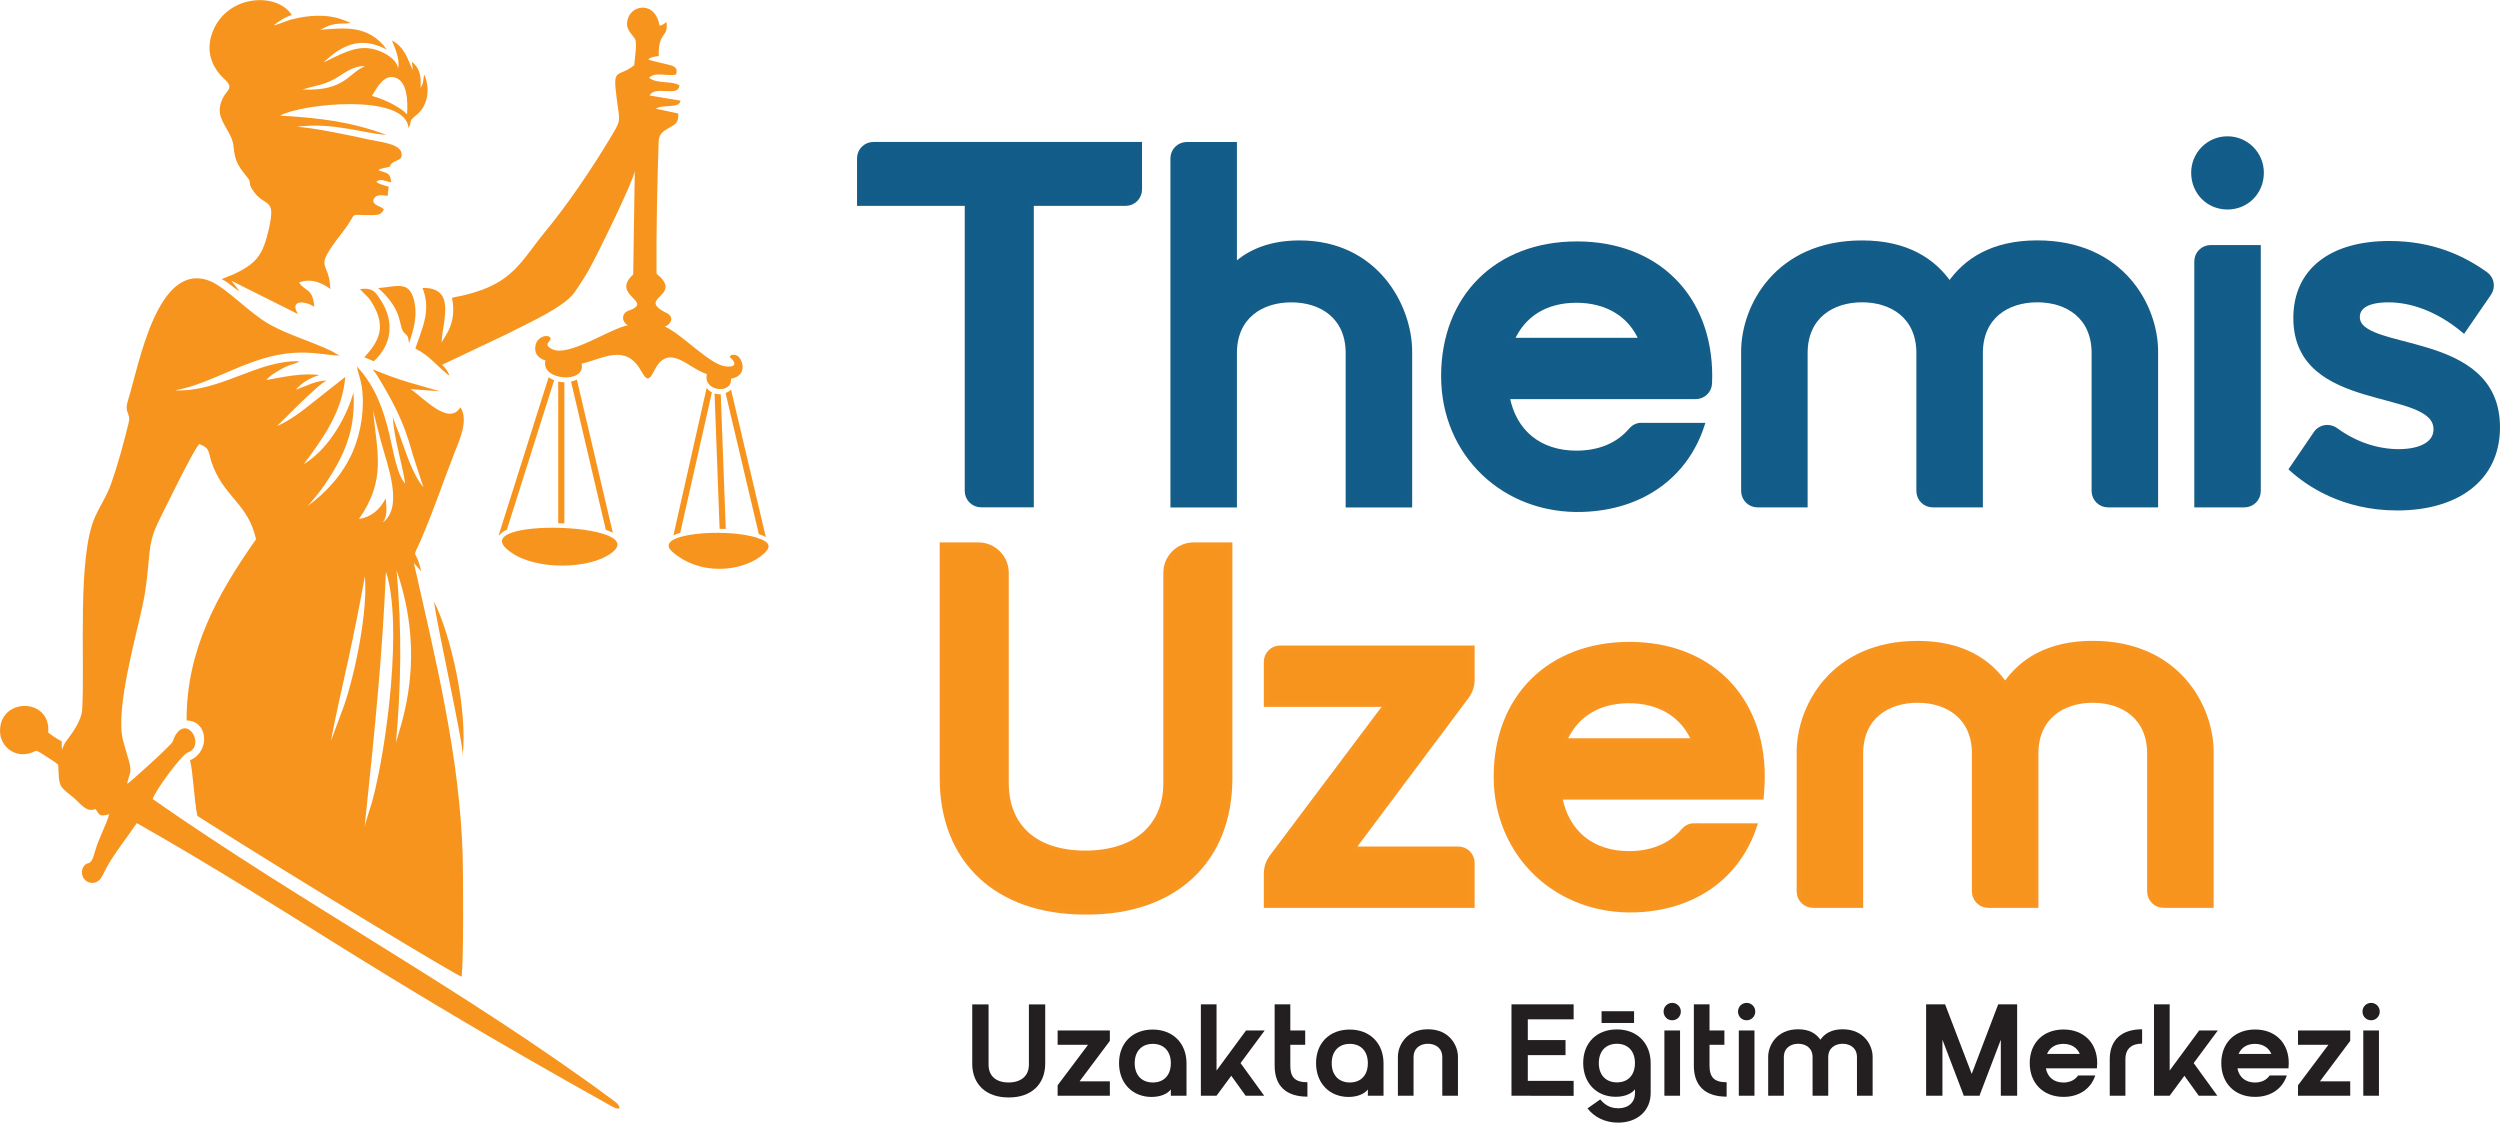 <?xml version="1.0" encoding="UTF-8"?> <svg xmlns="http://www.w3.org/2000/svg" id="Layer_2" data-name="Layer 2" viewBox="0 0 536.13 240.75"><defs><style> .cls-1 { fill: #231f20; } .cls-2 { fill: #125c89; stroke: #145d89; } .cls-2, .cls-3 { stroke-miterlimit: 10; } .cls-4 { fill-rule: evenodd; } .cls-4, .cls-3 { fill: #f7941d; } .cls-3 { stroke: #f79520; } </style></defs><g id="Layer_1-2" data-name="Layer 1"><path class="cls-4" d="M82.08,112.06c1.03-1.37.83-2.8.64-5.18-1.32,2.46-3,3.95-5.75,4.44,5.94-8.51,3.87-14.32,3.01-23.45-.01.15.88,3.54,1.72,6.77,1.26,4.83,4.99,14.07.37,17.42M27.28,168.11c.33-2.18,1.13-2.13.39-4.85-.41-1.48-.91-3.03-1.29-4.51-1.72-6.74,2.91-22.55,4.34-29.6.69-3.38.97-6.77,1.3-10.26.37-3.85,1.25-5.67,2.77-8.67,1.21-2.39,6.93-14.2,7.97-15,2.63,1.09,1.63,1.66,3.04,5.07,2.72,6.55,7.43,7.91,9.11,15.35-8.42,11.98-14.95,23.84-14.89,38.87,4.76.08,5,6.82.71,8.52.67,2.24.84,8.12,1.59,11.95,22.18,14.12,56.32,34.65,56.67,34.47.45-2.96.35-21.91.23-25.98-.62-21.19-5.82-42.16-10.47-62.74l1.57,1.8c-1.23-5.51-2.09-2.09-.19-6.44,2.79-6.38,4.95-12.93,7.51-19.44.97-2.47,2.87-6.67,1.09-9.31-2.42,4.01-7.64-1.76-10.66-3.89l6.23.46c-4.84-1.48-7.86-2-14.36-4.7.29.49.59.75.94,1.32,2.02,3.27,3.99,6.77,5.45,10.35.89,2.17,1.58,4.42,2.25,6.81l2.22,6.8c-2.41-2.82-3.85-7.82-5.21-11.46-.34-.91-1.29-3.14-1.37-3.77.25,4.81,2.16,10.62,2.68,14.47-3.58-4.05-2.21-16.46-10.37-25.14.12.96.82,2.76,1.05,4.32.67,4.57-.14,9.76-1.89,13.86-2.08,4.88-5.8,8.96-9.83,11.82.79-.69,2.96-3.43,3.77-4.64,1.14-1.71,2.21-3.36,3.23-5.37,2.2-4.34,3.29-8.72,2.94-14.44-1.14,4.3-4.81,11.86-10.67,15.42,4.19-5.63,8.27-11.23,8.92-18.74l-7.08,5.59c-2.06,1.68-5.09,3.97-7.59,4.96.3-.15,9.02-9.23,10.65-9.73-2.11-.12-4.8,1.38-6.59,1.92,1.1-1.27,2.84-2.5,5.04-3.13-3.74-.5-7.83.44-11.33,1.07.69-.96,1.98-1.65,3.22-2.38.61-.36,1.23-.63,1.92-.87.67-.23,1.37-.35,1.93-.77-9-.3-17.01,6.68-26.71,6.23,8.19-1.42,15.94-7.38,25.23-8.02,4.32-.3,6.43.38,10.13.59-.43-.17-1.14-.68-1.65-.93-4.37-2.13-9.28-3.46-13.47-5.81-4.31-2.42-9.32-7.95-12.78-9.29-11.33-4.41-15.24,18.38-17.53,25.65-.88,2.79.68,2.61.15,4.77-1.04,4.29-2.24,8.69-3.68,12.84-1.04,3-2.38,4.77-3.54,7.37-3.82,8.57-2.16,30.56-2.74,41.18-.15,2.71-2.35,5.4-3.66,7.2-.24.41-.47.92-.69,1.55-.04-.68-.06-1.29-.04-1.83-.96-.46-2.24-1.36-2.9-1.86.68-7.59-10.59-7.63-10.33-.14.1,2.82,2.64,5.2,5.7,4.71,2.34-.37,1.39-1.33,3.62.16,1.02.68,2.46,1.52,3.15,2.15.26,3.92-.21,4.38,2.6,6.49,2.23,1.68,3.26,3.88,5.41,3.01.88,1.29.86,1.72,2.93,1.11-.64,2.38-2.28,5.14-3.11,8.2-.91,3.39-1.57,1.59-2.45,3.15-.87,1.55.3,3.4,1.91,3.38,1.77-.02,2.19-1.59,2.84-2.83,1.75-3.36,4.65-6.88,6.73-9.99,33.59,19.1,47.54,30.42,101.92,60.77,1.93,1.08,2.12.06.47-1.16-32.04-23.74-66.96-42.37-98.98-64.76.44-1.65,5.9-9.19,7.47-9.97,3.91-1.34.12-8.15-2.59-3.74-.38.61-.43,1.1-.6,1.4-.61,1.05-9.26,8.83-9.74,9.04ZM71,158.97c.17-1.93,3.07-14.68,3.72-17.66,1.3-5.97,2.43-11.64,3.52-17.71.68,7.15-1.98,20.51-4.46,27.72-.42,1.22-2.73,7.22-2.78,7.65ZM84.92,159.23c1.05-11.86,1.34-23.61.12-36.93,6.58,18.98.84,33.23-.12,36.93ZM64.88,19.2c2.71-.9,4.25-.83,6.91-2.29,1.84-1.01,3.86-2.91,6.49-2.69-3.54,1.35-4.23,5.39-13.4,4.98ZM50.08,31.39c.32,3.59,1.25,4.44,3.15,6.9.66.85,0,.92.79,2.2,2.72,4.43,5.31,1.31,3.61,8.71-1.25,5.46-2.61,7.34-7.56,9.63l-2.36.95s-.11.06-.16.1c1.63.73,2.39,1.84,3.82,2.56l-1.77-2.24,14.32,7.16c-1.94-3.06,1.42-2.95,3.49-1.56-.37-4.17-1.9-3.14-3.28-5.21,2.64-1.1,5.28.29,6.71,1.39-.2-6.67-4.08-3.55,2.75-12.36,3.55-4.58.55-3.37,6.33-3.49,1.46-.03,1.81-.18,2.41-1.22-.6-.6-1.15-.62-1.67-.98-.7-.49-.84-.98-.22-1.63.58-.61,1.51-.46,2.68-.28l.24-1.99c-.95-.28-2.06-.5-2.67-1.04.93-.84,2.02-.06,3.2.1-.18-2.38-1.24-1.9-2.73-2.59.6-.42.71-.34,1.55-.54,1.59-.36.57-.25,1.35-.96.81-.74,2.51-.54,1.99-2.36-.54-1.87-4.7-2.21-6.65-2.65-4.54-1.03-12.56-2.66-15.73-2.79,7.59-1.05,14.11,1.38,19.24,1.73-7.74-2.83-13.92-3.6-22.84-4.14,4.62-2.58,27.01-4.87,27.53,2.68.79-1.32-.05-1.45,1.44-2.58,2.8-2.11,3.25-5.72,1.98-8.88-.4,1.2-.06,1.7-.84,2.84.24-2.73-.32-4.38-1.84-5.6l.19,1.81c-.63-1.17-1.01-2.56-1.68-3.65-.66-1.07-1.61-2.21-2.79-2.68.61,1.52,1.78,3.96,1.3,5.98-.2-2.33-4.25-4.47-7.3-4.41-3.28.07-6.38,2.13-8.71,3.06l2.42-2.01c4.05-2.8,7.35-2.69,11.19-.71-3.98-5.53-9.37-4.57-14.32-4.26.99-.36,1.39-.85,2.84-1.14,1.38-.28,2.65-.13,3.87-.32-.72.06-4.28-2.93-12.83-.75-1.23.31-2.85,1.11-3.85,1.29,1.04-.85,2.42-1.8,3.92-2.24-3.26-5.03-14.04-4.36-17.04,3.73-1.71,4.61.41,8.04,2.67,10.11,2.07,1.89.35,2.22-.51,4.13-.7,1.55-.71,2.73-.4,3.77.83,2.48,2.56,4.04,2.77,6.45ZM79.75,20.57c.93-1.43,2.67-5.13,5.4-3.77,2.12,1.06,2.35,4.69,2.15,7.74-.87-1.07-4.22-3.12-7.55-3.97ZM143.06,67.18c-1.09-.53-1.75-.98-2.11-1.38-1.96-2.19,5-2.9-.16-7.11-.06-8.97.15-19.63.46-28.31.06-1.72.97-2.21,2.17-2.93,1.39-.82,2.14-1.02,2.03-3.12l-4.81-1.02c1.54-1.01,5.14.03,5.29-1.74l-6.62-1.08c1.16-2.3,6.15.48,6.4-2.17-1.42-1.04-4.89-.29-6.5-1.63,1.15-1.36,3.85-.28,5.77-.71.54-1.72-.73-1.87-2.16-2.24-.97-.25-3.17-.68-3.81-1,.69-.58,1.22-.57,2.26-.72-.12-5.52,2.16-3.8,1.65-7.32-.28.25-.8.71-1.47.82-.88-5.14-5.59-4.56-6.68-1.83-.97,2.42.6,3.34,1.39,4.64.54.9-.05,4.29-.15,5.66-3.6,2.84-4.68.2-3.76,7.08.71,5.34,1,4.54-1.44,8.62-3.9,6.53-9.26,14.42-14.01,20.14-3.74,4.51-5.79,8.74-11.33,11.43-2.53,1.23-5.56,2.05-8.54,2.59,1.11,5.54-1.52,8.11-2.22,9.6.13-4.5,3.28-11.82-4.11-11.71,2,4.92-.2,8.89-1.53,13.01,3.22,1.62,4.54,3.74,7.33,5.86-.35-1.03-.94-1.78-1.59-2.38l14.02-6.65c3.65-1.95,11.95-5.49,14.37-8.86.47-.65.58-.87,1.03-1.54.73-1.1,1.32-2.02,1.96-3.15,1.89-3.32,9.77-19.46,9.94-21.4l-.34,22.23c-4.99,4.54,4.72,5.78-1.03,7.78-1.55.54-1.47,2.43-.09,3.11-3.8.65-12.7,6.91-16.27,5.12-2.4-1.2.38-1.74-.51-2.59-.66-.63-3.39.03-3.09,2.86.1.94.87,1.79,2.17,2.16-1.09,4.35,8.74,5.06,7.76.7,4.88-1.21,9.49-4.32,12.78,1.57,1.19,2.12,1.7,2.11,2.78-.06,3.14-6.28,7.36-.44,11.31.72-.95,3.69,5.49,4.45,5.16.97,2.86-.44,2.85-2.85,2-4.22-.98-1.6-2.66-.71-2.14-.29,1.07.86,1.55,2.17-1.02,1.88-3.4-.38-9.16-6.76-13.05-8.57.67,0,2.48-1.63.52-2.85ZM81.11,61.77c5.52,4.91,4.25,8.14,5.53,9.53.77.83.83.47,1.11,2.41.08-1.04,2.16-5.08,1.01-9.43-1.11-4.18-3.68-2.78-7.65-2.51ZM77.19,62.01c1.01,1.13,1.63,1.38,2.58,2.92,3.3,5.36,1.3,8.42-1.63,11.69l2.03.85c3.97-3.68,4.51-8.71,1.24-13.48-1.01-1.48-1.6-2.35-4.22-1.99ZM93.07,128.98c.67,5.4,6.41,30.89,6.16,33.11,1.06-9.85-2.45-25.69-6.16-33.11ZM121.03,81.98v30.27c-.29-.01-.58-.02-.86-.03-.15,0-.3,0-.46-.01v-30.39c.43.1.87.15,1.32.16ZM123.71,81.41l7.71,32.84c-.48-.25-1-.46-1.5-.62l-7.46-31.8c.43-.09.85-.23,1.25-.42ZM108.44,117.51c4.78,4.69,16.41,4.73,21.69,1.72,12.16-6.92-28.57-8.46-21.69-1.72ZM118.84,81.55l-10.14,32.04c-.65.3-1.23.69-1.6,1.2h-.16l10.71-33.87c.38.25.77.46,1.18.62ZM154.57,84.55l1.07,28.89c-.45-.02-.89-.03-1.32-.03l-1.08-29.01c.33.1.68.16,1.03.16.1,0,.19,0,.29,0ZM156.77,83.55l7.46,31.62c-.49-.27-1.03-.47-1.5-.63l-7.13-30.23h.02s.02-.02.02-.02h0s.03-.02.03-.02h0s.02-.01.02-.01h.02s.01-.02.01-.02l.04-.02h.02s0-.01,0-.01h.02s.02-.02.02-.02h.02s.02-.02.02-.02h.02s.02-.02.02-.02h.02s.02-.02.02-.02l.04-.02h.02s.04-.03.04-.03h.02s.04-.03.04-.03h.02s.04-.03.04-.03h.02s.04-.04.04-.04h.02c.05-.05.11-.09.16-.12h0s.02-.02.02-.02l.03-.03h.02c.09-.08.17-.15.25-.23l.02-.02.03-.03ZM152.67,84.15l-6.79,30.11c-.53.15-1.03.32-1.46.53l7.12-31.59c.3.4.69.72,1.13.96ZM162.29,115.31c-6.68-2.15-22.57-.91-18.13,3,6.06,5.33,14.78,4.11,18.82,1.1,2.66-1.99,2.45-3.09-.69-4.1ZM78.17,177.55c2.36-22.44,3.79-36.75,4.6-54.93,3.6,10.82.26,37.31-2.92,49.14-.39,1.44-1.6,4.82-1.68,5.79Z"></path><g id="Uzem"><path class="cls-3" d="M202.02,166.89v-50.07h7.79c3.33,0,6.02,2.7,6.02,6.02v45.04c0,9.5,6.3,15.03,16.91,15.03s17.24-5.53,17.24-15.03v-45.04c0-3.33,2.7-6.02,6.02-6.02h7.79v50.07c0,17.68-11.83,28.74-30.61,28.74h-.55c-18.79,0-30.61-11.05-30.61-28.74Z"></path><path class="cls-3" d="M274.54,138.93h41.2v6.84c0,1.3-.42,2.57-1.2,3.61l-24.44,32.66h22.63c1.66,0,3.01,1.35,3.01,3.01v9.14h-44.21v-6.83c0-1.31.42-2.58,1.21-3.62l24.54-32.65h-25.75v-9.15c0-1.66,1.35-3.01,3.01-3.01Z"></path><path class="cls-3" d="M363.22,177.06h13.09c-3.53,10.8-12.86,17.67-25.58,18.1-16.78.57-29.91-11.82-29.91-28.61,0-17.02,11.5-28.4,28.63-28.4s28.51,11.38,28.51,28.4c0,1.55-.11,2.98-.22,4.42h-43.21c1.44,7.63,6.96,12.05,14.81,12.05,4.97,0,8.96-1.7,11.65-4.86.57-.67,1.36-1.11,2.24-1.11ZM363.26,158.82c-2.32-5.41-7.29-8.51-13.93-8.51s-11.49,3.09-13.81,8.51h27.74Z"></path><path class="cls-3" d="M430.01,146.77c3.42-4.97,9.17-8.84,18.79-8.84,18.24,0,25.42,13.7,25.42,23.32v32.94h-10.25c-1.66,0-3.01-1.35-3.01-3.01v-29.59c0-7.85-5.75-11.38-12.16-11.38s-12.16,3.54-12.16,11.38v32.6h-10.25c-1.66,0-3.01-1.35-3.01-3.01v-29.59c0-7.85-5.74-11.38-12.16-11.38s-12.16,3.54-12.16,11.38v32.6h-10.25c-1.66,0-3.01-1.35-3.01-3.01v-29.92c0-9.61,7.18-23.32,25.42-23.32,9.62,0,15.36,3.87,18.79,8.84Z"></path></g><g id="Themis_1" data-name="Themis 1"><path class="cls-2" d="M207.39,43.65h-23.1v-9.7c0-1.66,1.35-3.01,3.01-3.01h57.11v9.7c0,1.66-1.35,3.01-3.01,3.01h-20.2v64.65h-10.8c-1.66,0-3.01-1.35-3.01-3.01v-61.64Z"></path><path class="cls-2" d="M264.77,56.92c3.2-2.98,7.74-4.86,13.92-4.86,16.47,0,23.65,13.7,23.65,23.32v32.94h-13.26v-32.6c0-7.85-5.74-11.38-12.16-11.38s-12.16,3.54-12.16,11.38v32.6h-13.26V33.96c0-1.66,1.35-3.01,3.01-3.01h10.25v25.97Z"></path><path class="cls-2" d="M351.95,91.18h13.09c-3.53,10.8-12.86,17.67-25.58,18.1-16.78.57-29.91-11.82-29.91-28.61,0-17.02,11.5-28.4,28.63-28.4s28.51,11.38,28.51,28.4c0,.54-.01,1.06-.04,1.58-.07,1.6-1.41,2.84-3.01,2.84h-40.39c1.44,7.63,6.96,12.05,14.81,12.05,4.97,0,8.96-1.7,11.65-4.86.57-.67,1.36-1.11,2.24-1.11ZM351.99,72.94c-2.32-5.41-7.29-8.51-13.93-8.51s-11.49,3.09-13.81,8.51h27.74Z"></path><path class="cls-2" d="M418.1,60.89c3.43-4.97,9.17-8.84,18.79-8.84,18.24,0,25.42,13.7,25.42,23.32v32.94h-10.25c-1.66,0-3.01-1.35-3.01-3.01v-29.59c0-7.85-5.74-11.38-12.16-11.38s-12.16,3.54-12.16,11.38v32.6h-10.25c-1.66,0-3.01-1.35-3.01-3.01v-29.59c0-7.85-5.75-11.38-12.16-11.38s-12.16,3.54-12.16,11.38v32.6h-10.25c-1.66,0-3.01-1.35-3.01-3.01v-29.92c0-9.61,7.19-23.32,25.42-23.32,9.62,0,15.36,3.87,18.79,8.84Z"></path><path class="cls-2" d="M477.69,29.73c4.09,0,7.3,3.32,7.3,7.3,0,4.2-3.2,7.4-7.3,7.4s-7.29-3.2-7.29-7.4c0-3.98,3.2-7.3,7.29-7.3ZM474.08,53.05h10.25v52.25c0,1.66-1.35,3.01-3.01,3.01h-10.25v-52.25c0-1.66,1.35-3.01,3.01-3.01Z"></path><path class="cls-2" d="M535.63,91.62c0,11.27-8.95,17.35-21.55,17.35-11.72,0-19.23-5.3-22.66-8.4l5.21-7.65c.97-1.42,2.91-1.71,4.3-.69,4.16,3.06,8.97,4.59,13.48,4.59s7.96-1.55,7.96-4.75c0-9.5-30.06-3.65-30.06-23.87,0-10.17,7.63-16.02,20.11-16.02,9.32,0,15.92,3.21,20.67,6.62,1.32.95,1.61,2.8.69,4.14l-5.45,7.92c-5.86-4.86-11.6-6.52-16.13-6.52s-6.63,1.44-6.63,3.65c0,8.07,30.06,2.98,30.06,23.65Z"></path></g><g><path class="cls-1" d="M208.5,228.07v-12.68h3.5v12.94c0,2.41,1.6,3.81,4.28,3.81s4.37-1.4,4.37-3.81v-12.94h3.5v12.68c0,4.48-3,7.28-7.76,7.28h-.14c-4.76,0-7.76-2.8-7.76-7.28Z"></path><path class="cls-1" d="M226.81,220.98h11.2v2.24l-6.5,8.68h6.5v3.08h-11.2v-2.24l6.52-8.68h-6.52v-3.08Z"></path><path class="cls-1" d="M254.45,228.04v6.94h-3.36v-1.34c-.67.87-2.1,1.6-4.14,1.6-4.06,0-6.97-2.91-6.97-7.25s2.91-7.2,7.22-7.2,7.25,2.91,7.25,7.25ZM247.23,223.86c-2.35,0-3.89,1.54-3.89,4.14s1.54,4.14,3.89,4.14,3.86-1.54,3.86-4.14-1.54-4.14-3.86-4.14Z"></path><path class="cls-1" d="M257.53,215.38h3.36v14.2l6.33-8.6h4l-5.18,7,5.07,7h-3.98l-3.08-4.28-3.16,4.28h-3.36v-19.6Z"></path><path class="cls-1" d="M280.38,235.18c-4.59,0-7.03-2.32-7.03-6.64v-13.16h3.36v5.6h3.19v3.08h-3.19v4.45c0,2.55,1.04,3.58,3.67,3.58v3.08Z"></path><path class="cls-1" d="M296.7,228.04v6.94h-3.36v-1.34c-.67.87-2.1,1.6-4.14,1.6-4.06,0-6.97-2.91-6.97-7.25s2.91-7.2,7.22-7.2,7.25,2.91,7.25,7.25ZM289.48,223.86c-2.35,0-3.89,1.54-3.89,4.14s1.54,4.14,3.89,4.14,3.86-1.54,3.86-4.14-1.54-4.14-3.86-4.14Z"></path><path class="cls-1" d="M312.66,226.64v8.34h-3.36v-8.26c0-1.99-1.46-2.88-3.08-2.88s-3.08.9-3.08,2.88v8.26h-3.36v-8.34c0-2.44,1.82-5.91,6.44-5.91s6.44,3.47,6.44,5.91Z"></path><path class="cls-1" d="M324.14,215.38h13.33v3.22h-9.83v4.45h8.09v3.22h-8.09v5.52h9.83v3.22l-13.33-.03v-19.6Z"></path><path class="cls-1" d="M353.99,234.42c0,3.7-2.77,6.33-7,6.33-2.83,0-5.1-1.2-6.55-3.05l2.74-1.93c.76.92,1.9,1.9,3.84,1.9,2.32,0,3.61-1.37,3.61-3.25v-.81c-.67.87-2.1,1.6-4.14,1.6-4.06,0-6.97-2.91-6.97-7.25s2.91-7.2,7.22-7.2,7.25,2.91,7.25,7.25v6.41ZM346.76,223.84c-2.35,0-3.89,1.54-3.89,4.14s1.54,4.14,3.89,4.14,3.86-1.54,3.86-4.14-1.54-4.14-3.86-4.14Z"></path><path class="cls-1" d="M358.61,215.07c1.04,0,1.85.84,1.85,1.85,0,1.06-.81,1.88-1.85,1.88s-1.85-.81-1.85-1.88c0-1.01.81-1.85,1.85-1.85ZM356.93,220.98h3.36v14h-3.36v-14Z"></path><path class="cls-1" d="M370.28,235.18c-4.59,0-7.03-2.32-7.03-6.64v-13.16h3.36v5.6h3.19v3.08h-3.19v4.45c0,2.55,1.04,3.58,3.67,3.58v3.08Z"></path><path class="cls-1" d="M374.57,215.07c1.04,0,1.85.84,1.85,1.85,0,1.06-.81,1.88-1.85,1.88s-1.85-.81-1.85-1.88c0-1.01.81-1.85,1.85-1.85ZM372.89,220.98h3.36v14h-3.36v-14Z"></path><path class="cls-1" d="M390.39,222.97c.87-1.26,2.32-2.24,4.76-2.24,4.62,0,6.44,3.47,6.44,5.91v8.34h-3.36v-8.26c0-1.99-1.46-2.88-3.08-2.88s-3.08.9-3.08,2.88v8.26h-3.36v-8.26c0-1.99-1.46-2.88-3.08-2.88s-3.08.9-3.08,2.88v8.26h-3.36v-8.34c0-2.44,1.82-5.91,6.44-5.91,2.44,0,3.89.98,4.76,2.24Z"></path><path class="cls-1" d="M413.07,215.38h4.06l5.71,14.92,5.68-14.92h4.06v19.6h-3.5v-12.01l-4.54,11.9.03.11h-3.5l.03-.11-4.54-11.9v12.01h-3.5v-19.6Z"></path><path class="cls-1" d="M445.66,230.64h3.67c-.92,2.83-3.42,4.59-6.8,4.59-4.34,0-7.25-2.91-7.25-7.25s2.91-7.2,7.25-7.2,7.22,2.88,7.22,7.2c0,.39-.03.76-.06,1.12h-10.95c.36,1.93,1.76,3.05,3.75,3.05,1.4,0,2.49-.53,3.16-1.51ZM446.02,226.02c-.59-1.37-1.85-2.16-3.53-2.16s-2.91.78-3.5,2.16h7.03Z"></path><path class="cls-1" d="M459.38,220.73v3.08c-2.24,0-3.58,1.09-3.58,3.33v7.84h-3.36v-7.84c0-4.26,2.69-6.41,6.94-6.41Z"></path><path class="cls-1" d="M461.93,215.38h3.36v14.2l6.33-8.6h4l-5.18,7,5.07,7h-3.98l-3.08-4.28-3.16,4.28h-3.36v-19.6Z"></path><path class="cls-1" d="M486.74,230.64h3.67c-.92,2.83-3.42,4.59-6.8,4.59-4.34,0-7.25-2.91-7.25-7.25s2.91-7.2,7.25-7.2,7.22,2.88,7.22,7.2c0,.39-.03.76-.06,1.12h-10.95c.36,1.93,1.76,3.05,3.75,3.05,1.4,0,2.49-.53,3.16-1.51ZM487.1,226.02c-.59-1.37-1.85-2.16-3.53-2.16s-2.91.78-3.5,2.16h7.03Z"></path><path class="cls-1" d="M492.81,220.98h11.2v2.24l-6.5,8.68h6.5v3.08h-11.2v-2.24l6.52-8.68h-6.52v-3.08Z"></path><path class="cls-1" d="M508.49,215.07c1.04,0,1.85.84,1.85,1.85,0,1.06-.81,1.88-1.85,1.88s-1.85-.81-1.85-1.88c0-1.01.81-1.85,1.85-1.85ZM506.81,220.98h3.36v14h-3.36v-14Z"></path></g><path class="cls-1" d="M343.46,216.86h6.97v2.52h-6.97v-2.52Z"></path></g></svg> 